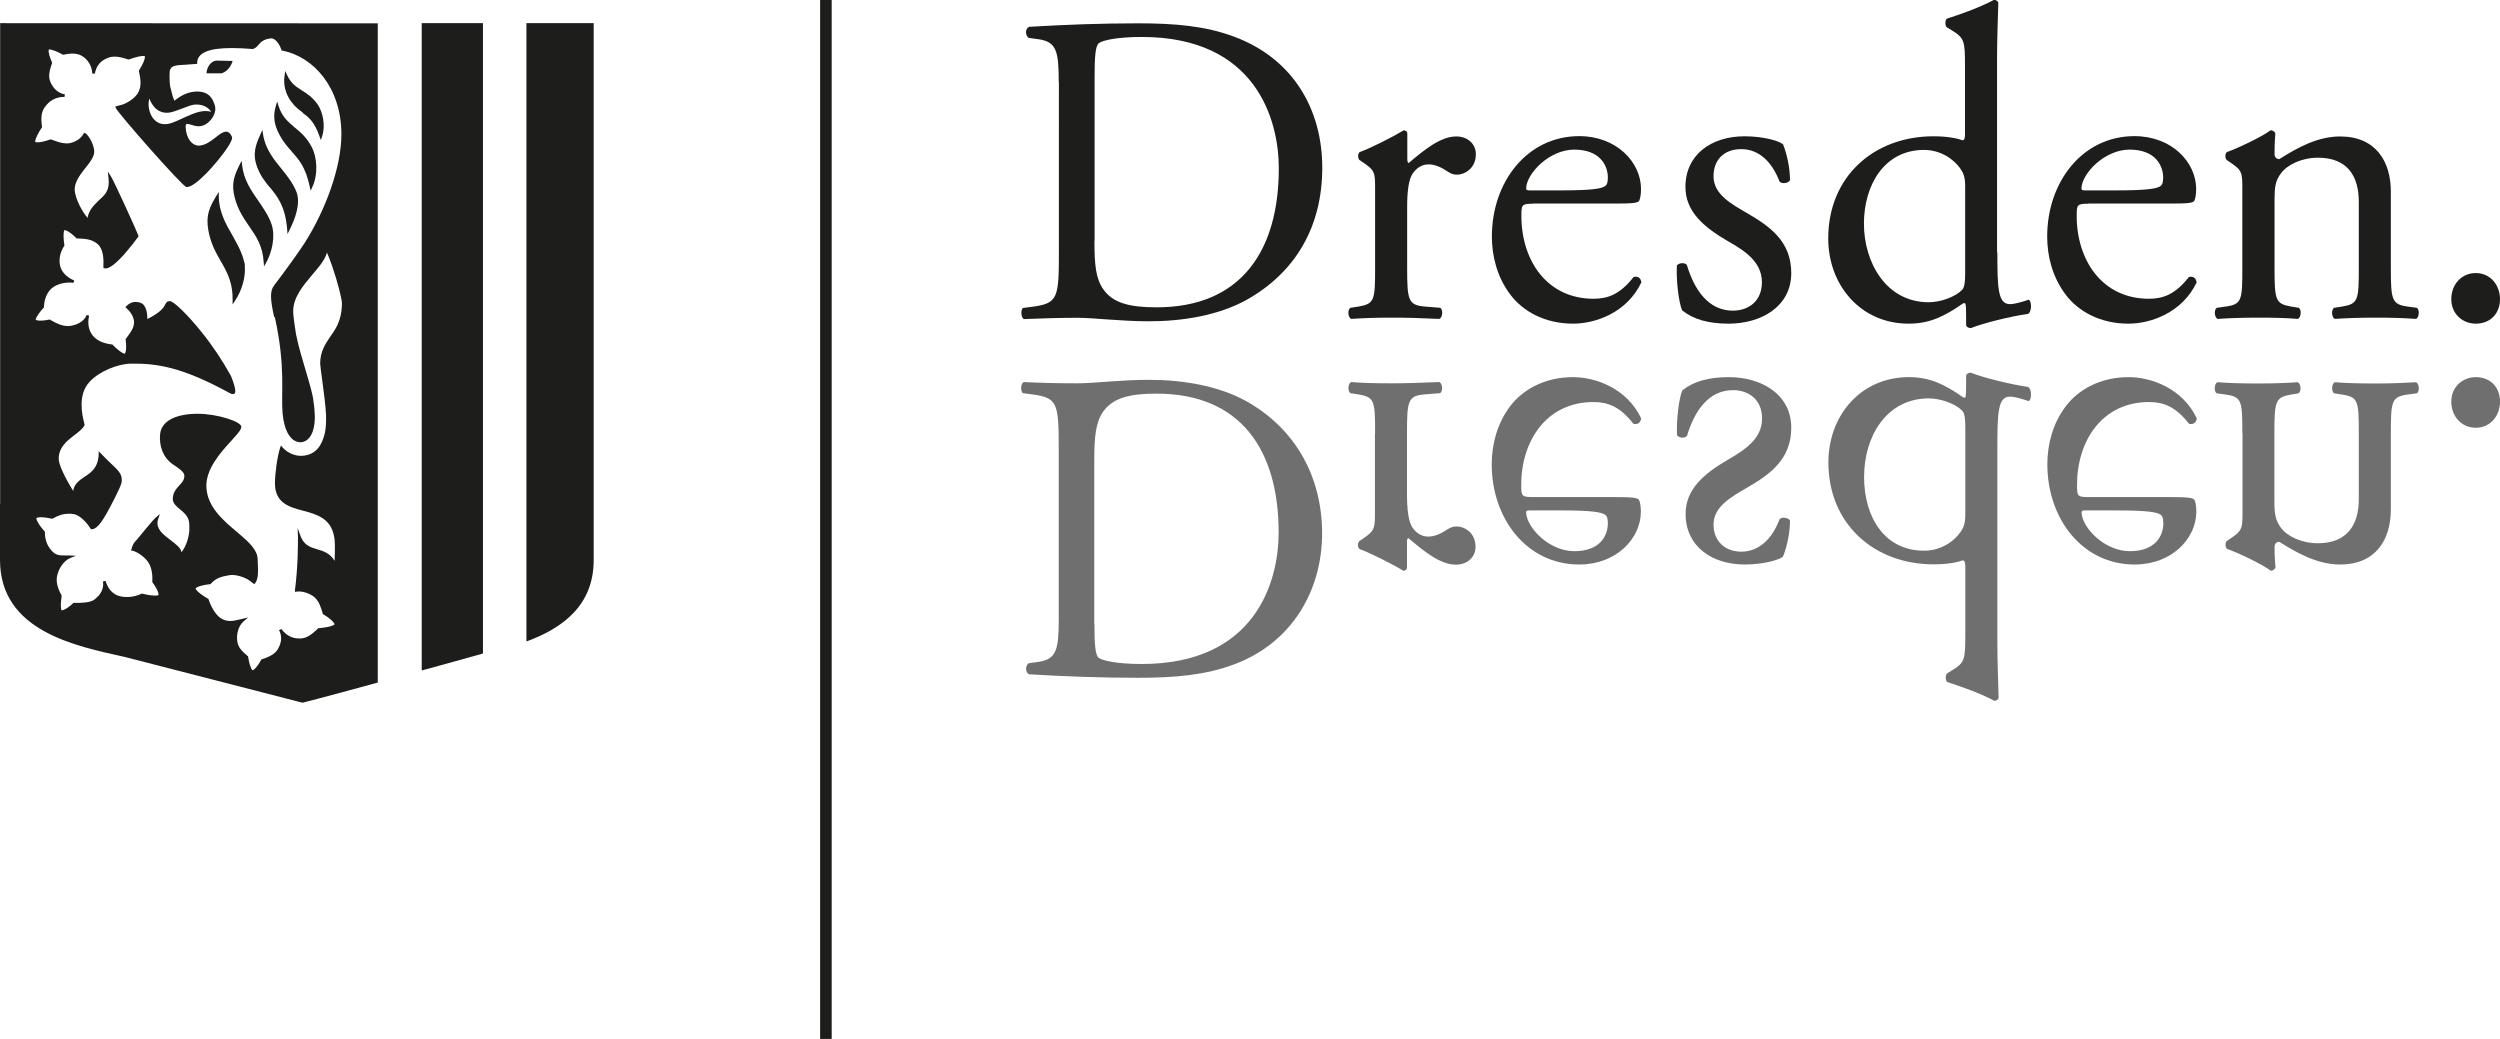 <?xml version="1.0" encoding="UTF-8"?>
<svg id="Beschriftung" xmlns="http://www.w3.org/2000/svg" viewBox="0 0 157.57 65.48">
  <defs>
    <style>
      .cls-1 {
        fill: #706f6f;
      }

      .cls-1, .cls-2 {
        stroke-width: 0px;
      }

      .cls-2 {
        fill: #1d1d1b;
      }
    </style>
  </defs>
  <path class="cls-2" d="m30.44,41.19V1.46h-3.86s0,40.8,0,40.8c.76-.21,3.31-.91,3.86-1.07h0Z"/>
  <path class="cls-2" d="m13.69,3.82c-.44,0-.63.46-.67.71v.09s.94,0,.94,0c.48-.13.66-.66.67-.68l.03-.1-.98-.02h0Z"/>
  <path class="cls-2" d="m18.4,9.57c.44.49.86.95,1.13,2.22l.05.23.1-.22c.4-.84.29-1.92-.03-2.53-.32-.61-.7-.93-1.08-1.24-.41-.35-.8-.67-1.02-1.37l-.08-.26-.08.26c-.2.66-.12,1.21.26,1.9.24.43.49.71.74.99h0Z"/>
  <path class="cls-2" d="m19.06,7.1c.38.28.75.55,1.08,1.5l.08.23.08-.23c.24-.71.03-1.57-.28-2.02-.32-.45-.66-.67-.99-.88-.38-.24-.7-.45-.94-.98l-.11-.25-.04.27c-.1.58.05,1.17.41,1.66.25.34.49.52.73.69h0Z"/>
  <path class="cls-2" d="m17.02,11.82c.47.58.96,1.17,1.08,2.64l.02.29.13-.26c.35-.69.71-1.67.44-2.38-.21-.54-.56-.99-.94-1.46-.51-.62-1.03-1.27-1.17-2.18l-.04-.28-.12.26c-.29.66-.54,1.23-.2,2.11.21.55.51.92.8,1.27h0Z"/>
  <path class="cls-2" d="m15.38,16.47c-.14-.59-.43-1.09-.73-1.63-.42-.73-.85-1.48-.86-2.46v-.28s-.15.24-.15.24c-.42.69-.68,1.21-.51,2.17.15.84.47,1.41.79,1.96.05.09.17.3.17.3.3.55.59,1.18.57,2.14v.28s.15-.23.15-.23c.43-.63.68-1.5.62-2.19v-.13c-.02-.06-.03-.11-.05-.17h0Z"/>
  <path class="cls-2" d="m22.09,1.47h0S.04,1.46.04,1.46H.01v30.31S0,31.79,0,31.8s0,.02,0,.04v3.45c0,4.53,4.85,5.44,7.88,6.12,1.25.32,9.59,2.47,10.99,2.83l.2.05h0s1.13-.28,4.74-1.27V1.47h-1.72Zm-12.68,4.74c.34.84.87.93,1.23.89.4-.04,1.22-.45,1.57-.5.44-.06.89.1,1.1.45-.78-.24-1.7.43-2.49.7-.3.1-.74.16-1.09-.2-.25-.25-.46-.78-.32-1.35h0Zm7.91,13.77c.7,3.16.38,4.85.49,6.06.1,1.15.52,1.77,1.05,1.83.48.05.88-.39.96-1.18.07-.59-.05-1.33-.06-1.36-.02-.38-.23-1.08-.47-1.9-.22-.74-.47-1.56-.63-2.35,0,0-.18-1.09-.18-1.46,0-.88.61-1.6,1.2-2.3.15-.17.5-.61.5-.61.17-.23.35-.5.43-.79.11.25.21.53.32.84.37,1.07.62,2.09.62,2.36,0,1.18-.52,1.78-.73,2.09-.33.49-.64.96-.64,1.7,0,.11.05.48.12.99.1.73.23,1.74.25,2.26.01.41,0,.89-.11,1.27-.14.5-.44,1.25-1.41,1.3-.37.02-.88-.14-1.23-.54l-.09-.11-.05.13c-.17.5-.33,1.59-.33,2.25,0,1.25.9,1.5,1.78,1.73.86.23,1.74.48,1.95,1.63.01.07.02.14.03.21.03.32.02.94,0,1.32-.29-.49-.72-.62-1.1-.73-.43-.13-.83-.25-1.05-.84l-.18-.5.02.58c0,.38.01,1.8-.19,3.34v.11s.09-.02.09-.02c.05,0,.1-.01.16-.01.3,0,.63.11.89.29.17.12.31.29.42.54h0c.08.18.14.38.19.56v.03s.04.02.04.02c.26.15.66.45.71.63-.14.14-.67.22-.99.24h-.03s-.02.02-.02.02c-.39.37-.69.6-1.07.63-.05,0-.09,0-.14,0-.44,0-.81-.2-1.11-.6l-.14.08c.2.38.17.79-.1,1.23-.2.31-.58.47-.98.6h-.03s-.02.04-.02.04c-.12.23-.37.6-.54.66-.13-.11-.24-.55-.28-.85v-.03s-.03-.02-.03-.02c-.38-.32-.6-.56-.65-.9-.07-.42.03-.99.42-1.31l.26-.22-.43.1c-.26.06-.49.12-.7.12s-.38-.05-.57-.16c-.25-.15-.5-.48-.7-.95-.04-.09-.07-.17-.1-.26v-.03s-.04-.01-.04-.01c-.27-.15-.71-.45-.78-.64.13-.15.62-.24.92-.27h.03s.02-.03.02-.03c.33-.36.63-.44,1.13-.53.07-.01.13-.02.21-.02.47,0,.99.26,1.08.34.08.06.25.19.25.19l.07.05.05-.06c.22-.29.19-.79.17-1.2,0-.11-.01-.21-.01-.29,0-.57-.5-1.05-1.07-1.54l-.26-.22c-.85-.72-1.82-1.54-1.9-2.76-.08-1.17.92-2.26,1.58-2.98.11-.12.22-.24.3-.34.23-.26.32-.41.32-.53,0-.32-1.5-.82-2.75-.82-1.35,0-2.29.44-2.37,1.29-.07.7.17,1.47.81,1.9.39.26.72.48.72.72,0,.27-.15.42-.32.61-.19.21-.41.44-.41.85,0,.27.22.46.45.65.29.24.59.49.59.96,0,0,.01.12,0,.3v.14c-.04.34-.15.86-.49,1.31-.04-.28-.36-.51-.68-.76-.23-.17-.46-.35-.63-.55l-.1-.15c-.12-.21-.14-.43-.05-.67l.1-.28-.23.19c-.13.11-.35.37-.65.73l-.14.17c-.07.08-.36.44-.43.52-.18.19-.26.27-.35.62l-.02.08h.09c.3.07.72.36.96.68.28.38.31.91.29,1.28v.03s.02.02.02.02c.16.21.4.6.37.79-.03.02-.1.03-.23.03-.33,0-.78-.12-.78-.12h-.03s-.03,0-.03,0c-.1.05-.21.09-.31.12-.2.06-.41.09-.61.09-.14,0-.27-.01-.4-.04-.06-.01-.11-.03-.16-.05h-.01c-.37-.14-.63-.45-.78-.93l-.16.04c.05.33-.04.62-.27.89l-.11.11s-.09.08-.13.12c-.28.23-.85.23-1.31.23h-.03l-.03.02c-.13.13-.52.45-.73.45-.06-.12-.06-.45,0-.84v-.08s0-.03,0-.03c-.24-.41-.35-.84-.29-1.17.08-.46.4-1,.84-1.18l.36-.14-.39-.02c-.09,0-.17,0-.25,0-.41,0-.64,0-.92-.33-.27-.32-.4-.67-.4-1.14v-.03l-.02-.02s-.07-.08-.16-.19l-.02-.02c-.22-.28-.34-.51-.34-.63.04-.02.13-.05.29-.05.3,0,.66.09.67.09h.03s.03,0,.03,0c.39-.22.69-.31,1.03-.31.09,0,.18,0,.28.02.48.06.96.7,1.09.92l.02.04h.04c.28,0,.58-.31,1.05-1.18,0,0,.81-1.48.85-1.8.06-.6-.32-.8-.93-1.41-.13-.13-.52-.53-.52-.53v.25c-.06.82-.49,1.1-.9,1.37-.31.21-.64.43-.71.88-.57-.93-.91-1.68-.91-2.02,0-.73.53-1.14.96-1.47l.04-.03c.26-.2.5-.38.62-.6.02-.04.01-.06-.02-.19-.11-.43-.43-1.75.36-2.58.59-.63,1.74-1.12,2.61-1.13,1.63-.02,3.21.22,6.16,1.83l.04.02c.05.03.12.07.19.07.03,0,.06,0,.09-.02.06-.02.22-.1-.19-1.12-.53-.96-1.16-1.91-1.84-2.75-.85-1.07-1.77-1.97-2.01-1.97-.19,0-.23.09-.29.2-.08.17-.24.48-1.13.93,0-.27-.04-.86-.4-1.01-.12-.05-.24-.07-.35-.07-.21,0-.4.09-.58.27l-.06.06.06.05c.21.19.46.49.49.86.01.21-.05.41-.22.67-.06.1-.14.19-.21.3l-.1.13v.03c.04.28.06.75-.05.9-.2-.03-.57-.36-.77-.57l-.02-.02h-.03c-.5-.06-.86-.21-1.12-.47-.06-.06-.12-.13-.16-.2l-.07-.12c-.14-.3-.17-.66-.08-1.02l-.15-.05c-.21.49-.72.65-1.1.7-.04,0-.08,0-.12,0-.29,0-.65-.13-1.08-.39l-.03-.02h-.03s-.29.07-.55.07c-.18,0-.27-.03-.31-.05.01-.17.29-.54.5-.76l.02-.02v-.03c.02-.44.15-.81.4-1.09.24-.27.72-.45,1.19-.45.1,0,.19,0,.27.02l.05-.15c-.5-.21-.82-.56-.9-.97,0-.02,0-.04-.01-.06-.05-.4.03-.75.27-1.14l.02-.03v-.03c-.05-.29-.09-.79,0-.95.22.02.57.32.75.51l.02.02h.07c.47.02.88.04,1.24.34.2.16.42.53.38,1.35v.17s.05.02.05.02c.03,0,.06.01.09.01.09,0,.2-.04.33-.12l.16-.11c.48-.37,1.1-1.13,1.56-1.76l.02-.03v-.04c-.18-.46-1.55-3.46-1.74-3.75l-.19-.29.04.4c.1.87-.29,1.1-.68,1.48-.28.28-.55.55-.64,1.03-.33-.37-.77-1.19-.81-1.74-.02-.44.26-.88.6-1.31.26-.32.5-.61.6-.92.16-.46-.34-1.28-.53-1.36l-.07-.03-.04.06c-.16.28-.41.46-.77.57-.1.03-.19.04-.3.04-.29,0-.58-.1-.97-.25h-.03s-.03,0-.03,0c0,0-.47.18-.79.18-.08,0-.13-.01-.16-.02-.02-.19.24-.65.41-.9l.02-.02v-.03c-.07-.53-.06-.89.15-1.21.29-.44.73-.68,1.23-.68h.04l.02-.16c-.43-.08-.74-.36-.93-.83-.13-.34-.02-.73.12-1.13v-.03s0-.03,0-.03c-.11-.23-.26-.65-.2-.81.01,0,.02,0,.03,0,.23,0,.67.22.82.31l.03.02h.03c.19-.04.4-.07.59-.07.21,0,.38.04.54.12.41.22.68.65.7,1.14h.16c.1-.51.36-.82.85-1,.13-.05.26-.07.4-.07.25,0,.52.07.85.18h.03s.03,0,.03,0c0,0,.56-.22.88-.22.05,0,.09,0,.11.01.04.19-.19.63-.35.87l-.02.03v.06c.1.48.18.89-.04,1.32-.23.45-.89.76-1.06.79-.1.02-.32.09-.32.09l-.07.02.02.07c.06.25,4.21,4.97,4.46,5h.03c.56,0,1.87-1.5,2.46-2.34.45-.65.4-.78.38-.83-.09-.21-.21-.32-.37-.32-.19,0-.4.16-.64.35-.31.24-.67.52-1.08.53h0c-.4,0-.8-.41-.83-1.2.01-.17.07-.17.1-.17.06,0,.14.02.23.05.14.04.31.1.49.1.1,0,.2-.02.29-.05.18-.06.39-.23.54-.43h0s.04-.06.04-.06l.04-.07h0c.14-.24.18-.48.11-.71-.12-.4-.35-.87-1.11-.87-.48,0-.96.19-1.43.58-.1-.19-.14-.39-.19-.58-.02-.1-.05-.2-.08-.3,0,0-.08-.49-.02-1.05.03-.04.05-.08.07-.12q.09-.17.58-.2c.22-.01.54-.03,1-.07h.07s0-.08,0-.08c.02-.62.73-.92,2.18-.92.38,0,.82.02,1.3.06h.02s.02,0,.02,0c.16-.05.26-.16.35-.27.14-.16.3-.34.76-.4.01,0,.03,0,.04,0,.33,0,.58.52.64.72v.04s.06.01.06.01c1.97.39,3.72,2.34,3.72,5.28,0,2.05-.98,4.73-2.3,6.82-.33.53-1.52,2.16-1.94,2.7-.28.36-.24.88,0,1.99h0Z"/>
  <path class="cls-2" d="m16.29,12.67c-.46-.66-.93-1.34-1.03-2.26l-.03-.28-.13.26c-.34.68-.54,1.2-.3,2.09.21.78.57,1.29.91,1.79.43.62.84,1.2.91,2.25l.02.27.14-.24c.34-.61.6-1.62.34-2.4-.18-.54-.5-1-.83-1.48h0Z"/>
  <path class="cls-2" d="m37.42,1.46h-.01s-4.23,0-4.23,0h0v38.97c2.24-.82,4.24-2.24,4.24-5.14V1.46h0Z"/>
  <path class="cls-2" d="m66.73,5.18c0-1.96-.14-2.55-1.29-2.71l-.6-.08c-.22-.14-.25-.59.03-.7,2.33-.14,4.55-.22,6.88-.22s4.24.17,6.03.84c3.7,1.37,5.56,4.56,5.56,8.26s-1.67,6.6-4.79,8.34c-1.78.98-4.03,1.34-6.14,1.34-1.75,0-3.5-.22-4.46-.22-1.15,0-2.13.03-3.42.08-.16-.08-.22-.53-.06-.7l.63-.08c1.59-.22,1.64-.56,1.64-3.5V5.18h0Zm2.25,9.99c0,1.48.08,2.38.55,3.05.6.87,1.64,1.15,3.37,1.15,5.31,0,7.7-3.55,7.7-8.76,0-3.08-1.45-8.28-8.63-8.28-1.62,0-2.49.22-2.71.39-.22.17-.27.87-.27,2.13v10.33h0Z"/>
  <path class="cls-2" d="m86.67,11.98c0-1.09,0-1.23-.74-1.73l-.25-.17c-.11-.11-.11-.42.03-.5.63-.22,2.08-.95,2.77-1.37.14.03.22.08.22.2v1.62c0,.14.03.22.08.25.96-.81,2-1.68,3.01-1.68.69,0,1.23.45,1.23,1.12,0,.92-.74,1.29-1.18,1.29-.27,0-.41-.08-.6-.2-.41-.28-.82-.45-1.2-.45-.44,0-.77.25-.99.56-.28.39-.36,1.2-.36,2.15v3.81c0,2.02.06,2.35,1.1,2.44l.99.08c.19.14.14.62-.06.7-1.29-.06-2.08-.08-3.04-.08s-1.81.03-2.52.08c-.19-.08-.25-.56-.05-.7l.52-.08c1.01-.17,1.04-.42,1.04-2.44v-4.9h0Z"/>
  <path class="cls-2" d="m96.63,12.84c-.71,0-.74.06-.74.76,0,2.83,1.62,5.23,4.55,5.23.9,0,1.67-.28,2.52-1.37.28-.08.47.08.49.34-.9,1.9-2.88,2.6-4.3,2.6-1.78,0-3.18-.78-3.97-1.85-.82-1.09-1.15-2.41-1.15-3.64,0-3.44,2.22-6.33,5.51-6.33,2.35,0,3.89,1.65,3.89,3.33,0,.39-.06.62-.11.73-.08.17-.47.19-1.62.19h-5.07Zm1.7-.84c2.03,0,2.63-.11,2.85-.28.08-.06.16-.17.16-.53,0-.78-.52-1.76-2.11-1.76s-3.01,1.51-3.04,2.43c0,.06,0,.14.19.14h1.94Z"/>
  <path class="cls-2" d="m112.38,9.09c.25.62.44,1.51.44,2.27-.11.2-.52.25-.66.08-.47-1.23-1.29-2.04-2.41-2.04s-1.75.7-1.75,1.71c0,1.15,1.15,1.76,2.11,2.32,1.45.84,2.79,1.79,2.79,3.78,0,2.13-1.92,3.19-3.95,3.19-1.29,0-2.24-.28-2.93-.84-.22-.53-.38-1.9-.33-2.83.14-.17.49-.2.63-.03.46,1.54,1.34,2.88,2.9,2.88.98,0,1.83-.59,1.83-1.79,0-1.29-1.09-1.99-2.11-2.57-1.59-.92-2.71-1.9-2.71-3.44,0-2.04,1.64-3.19,3.73-3.19,1.15,0,2.16.28,2.41.5h0Z"/>
  <path class="cls-2" d="m125.89,15.92c0,2.21.03,3.25.79,3.25.3,0,.77-.14,1.18-.28.19.05.22.75-.03.89-1.15.17-2.85.59-3.61.9-.16,0-.3-.08-.3-.22v-.48c0-.42,0-.76-.06-.87h-.11c-1.21.84-2.14,1.29-3.45,1.29-3.04,0-5.07-2.44-5.07-5.37,0-3.92,2.9-6.44,6.63-6.44.93,0,1.53.14,1.83.25.14,0,.16-.17.16-.39v-4.23c0-1.65-.03-1.82-.85-2.32l-.28-.17c-.14-.08-.14-.48,0-.56.69-.22,1.97-.65,2.96-1.18.11,0,.22.06.27.17-.02.84-.08,2.24-.08,3.47v12.28h0Zm-2.03-4.2c0-.56-.11-.81-.3-1.09-.41-.59-1.23-1.18-2.3-1.18-2.49,0-3.78,2.21-3.78,4.65s1.4,4.95,4.08,4.95c.74,0,1.67-.33,2.11-.78.16-.17.19-.59.19-1.04v-5.51h0Z"/>
  <path class="cls-2" d="m131.63,12.84c-.71,0-.74.06-.74.76,0,2.82,1.62,5.23,4.55,5.23.9,0,1.67-.28,2.52-1.37.27-.08.46.08.49.34-.9,1.9-2.88,2.6-4.3,2.6-1.78,0-3.18-.78-3.97-1.85-.82-1.09-1.15-2.41-1.15-3.64,0-3.44,2.22-6.33,5.5-6.33,2.36,0,3.89,1.65,3.89,3.33,0,.39-.06.62-.11.73-.08.17-.46.19-1.62.19h-5.07Zm1.7-.84c2.03,0,2.63-.11,2.85-.28.08-.06.16-.17.16-.53,0-.78-.52-1.76-2.11-1.76s-3.01,1.51-3.04,2.43c0,.06,0,.14.19.14h1.94Z"/>
  <path class="cls-2" d="m141.33,11.98c0-1.09,0-1.23-.74-1.73l-.25-.17c-.11-.11-.11-.42.03-.5.63-.22,2.19-.95,2.74-1.37.11,0,.25.06.3.2-.05.64-.05,1.06-.05,1.31,0,.17.11.31.3.31,1.15-.73,2.43-1.43,3.83-1.43,2.27,0,3.2,1.6,3.2,3.47v4.81c0,2.02.06,2.3,1.04,2.44l.6.08c.19.14.14.62-.05.7-.82-.06-1.62-.08-2.57-.08s-1.81.03-2.55.08c-.19-.08-.25-.56-.05-.7l.52-.08c1.01-.17,1.04-.42,1.04-2.44v-4.17c0-1.6-.71-2.77-2.57-2.77-1.04,0-1.95.45-2.33.98-.36.47-.41.87-.41,1.68v4.28c0,2.02.05,2.27,1.04,2.44l.49.08c.19.14.14.62-.06.7-.74-.06-1.53-.08-2.49-.08s-1.81.03-2.57.08c-.19-.08-.25-.56-.05-.7l.57-.08c1.02-.14,1.04-.42,1.04-2.44v-4.9h0Z"/>
  <path class="cls-2" d="m154.5,18.86c0-.95.66-1.65,1.54-1.65.93,0,1.53.76,1.53,1.65s-.6,1.54-1.53,1.54c-.8,0-1.54-.59-1.54-1.54h0Z"/>
  <path class="cls-1" d="m66.73,28.36c0-2.94-.06-3.28-1.64-3.5l-.63-.08c-.16-.17-.11-.62.06-.7,1.29.06,2.27.08,3.42.08.96,0,2.71-.22,4.47-.22,2.11,0,4.35.36,6.13,1.34,3.12,1.74,4.79,4.79,4.79,8.34s-1.86,6.89-5.56,8.26c-1.78.67-3.73.84-6.03.84s-4.55-.08-6.87-.22c-.27-.11-.25-.56-.03-.7l.6-.08c1.15-.17,1.29-.76,1.29-2.72v-10.63h0Zm2.25,10.97c0,1.26.05,1.96.27,2.13.22.17,1.1.39,2.71.39,7.18,0,8.63-5.2,8.63-8.28,0-5.2-2.38-8.76-7.7-8.76-1.73,0-2.76.28-3.37,1.15-.46.67-.55,1.57-.55,3.05v10.33h0Z"/>
  <path class="cls-1" d="m86.67,27.3c0-2.02-.03-2.27-1.04-2.44l-.52-.08c-.19-.14-.14-.62.05-.7.71.06,1.53.08,2.52.08s1.75-.03,3.04-.08c.19.08.25.56.05.7l-.99.08c-1.04.08-1.1.42-1.1,2.44v3.81c0,.95.08,1.76.35,2.15.22.31.55.56.99.56.38,0,.79-.17,1.2-.45.19-.11.33-.19.6-.19.44,0,1.18.36,1.18,1.29,0,.67-.55,1.12-1.23,1.12-1.01,0-2.05-.87-3.01-1.68-.06.03-.08.11-.08.25v1.62c0,.11-.08.17-.22.2-.68-.42-2.14-1.15-2.76-1.37-.14-.08-.14-.39-.03-.5l.25-.17c.74-.5.74-.65.74-1.73v-4.9h0Z"/>
  <path class="cls-1" d="m101.69,31.33c1.15,0,1.54.03,1.62.19.05.11.11.34.11.73,0,1.68-1.53,3.33-3.89,3.33-3.29,0-5.51-2.88-5.51-6.32,0-1.23.33-2.55,1.15-3.64.79-1.06,2.19-1.85,3.97-1.85,1.42,0,3.4.7,4.3,2.6-.03.25-.22.42-.49.34-.85-1.09-1.62-1.37-2.52-1.37-2.93,0-4.55,2.41-4.55,5.23,0,.7.03.76.74.76h5.07Zm-5.31.84c-.19,0-.19.08-.19.14.03.92,1.42,2.43,3.04,2.43s2.11-.98,2.11-1.76c0-.36-.08-.47-.17-.53-.22-.17-.82-.28-2.85-.28h-1.94Z"/>
  <path class="cls-1" d="m109.97,35.58c-2.08,0-3.73-1.15-3.73-3.19,0-1.54,1.12-2.52,2.71-3.44,1.01-.59,2.11-1.29,2.11-2.57,0-1.2-.85-1.79-1.83-1.79-1.56,0-2.44,1.34-2.9,2.88-.14.17-.49.14-.63-.03-.05-.92.11-2.29.33-2.83.69-.56,1.64-.84,2.93-.84,2.03,0,3.94,1.06,3.94,3.19,0,1.99-1.34,2.94-2.79,3.78-.96.56-2.11,1.18-2.11,2.32,0,1.01.69,1.71,1.75,1.71,1.12,0,1.95-.81,2.41-2.04.14-.17.55-.11.66.08,0,.76-.19,1.65-.44,2.27-.25.22-1.26.5-2.41.5h0Z"/>
  <path class="cls-1" d="m125.89,40.53c0,1.23.06,2.63.08,3.47-.05.11-.16.17-.27.17-.99-.53-2.27-.95-2.96-1.18-.14-.08-.14-.47,0-.56l.28-.17c.82-.5.85-.67.85-2.32v-4.23c0-.22-.03-.39-.17-.39-.3.11-.9.25-1.83.25-3.72,0-6.63-2.52-6.63-6.43,0-2.94,2.03-5.37,5.07-5.37,1.32,0,2.25.45,3.45,1.29h.11c.05-.11.05-.45.05-.87v-.48c0-.14.14-.22.3-.22.76.31,2.46.73,3.61.9.25.14.22.84.03.89-.41-.14-.88-.28-1.18-.28-.76,0-.79,1.03-.79,3.25v12.28h0Zm-2.02-13.6c0-.45-.03-.87-.19-1.04-.44-.45-1.37-.78-2.11-.78-2.68,0-4.08,2.41-4.08,4.95s1.29,4.65,3.78,4.65c1.07,0,1.89-.59,2.3-1.18.19-.28.3-.53.3-1.09v-5.51h0Z"/>
  <path class="cls-1" d="m136.7,31.33c1.15,0,1.53.03,1.62.19.05.11.11.34.11.73,0,1.68-1.53,3.33-3.89,3.33-3.29,0-5.5-2.88-5.5-6.32,0-1.23.33-2.55,1.15-3.64.79-1.06,2.19-1.85,3.97-1.85,1.42,0,3.4.7,4.3,2.6-.03.25-.22.42-.49.34-.85-1.09-1.62-1.37-2.52-1.37-2.93,0-4.54,2.41-4.54,5.23,0,.7.02.76.74.76h5.07Zm-5.31.84c-.19,0-.19.08-.19.14.02.92,1.42,2.43,3.04,2.43s2.11-.98,2.11-1.76c0-.36-.08-.47-.16-.53-.22-.17-.82-.28-2.85-.28h-1.94Z"/>
  <path class="cls-1" d="m141.33,27.3c0-2.02-.03-2.29-1.04-2.43l-.58-.08c-.19-.14-.14-.62.05-.7.77.06,1.59.08,2.57.08s1.75-.03,2.49-.08c.19.08.25.56.06.7l-.49.08c-.98.17-1.04.42-1.04,2.43v4.28c0,.81.06,1.2.41,1.68.38.53,1.29.98,2.33.98,1.86,0,2.58-1.18,2.58-2.77v-4.17c0-2.02-.03-2.27-1.04-2.43l-.52-.08c-.19-.14-.14-.62.05-.7.74.06,1.56.08,2.55.08s1.75-.03,2.57-.08c.19.08.25.56.05.7l-.6.08c-.99.14-1.04.42-1.04,2.43v4.81c0,1.88-.93,3.47-3.2,3.47-1.4,0-2.68-.7-3.83-1.43-.19,0-.3.14-.3.31,0,.25,0,.67.06,1.31-.06.14-.19.2-.3.2-.55-.42-2.11-1.15-2.74-1.37-.14-.08-.14-.39-.03-.5l.25-.17c.74-.5.74-.64.74-1.73v-4.9h0Z"/>
  <path class="cls-1" d="m156.04,23.77c.93,0,1.53.64,1.53,1.54s-.6,1.65-1.53,1.65c-.88,0-1.54-.7-1.54-1.65s.74-1.54,1.54-1.54h0Z"/>
  <polygon class="cls-2" points="52.42 65.48 51.69 65.48 51.69 0 52.42 0 52.42 65.48 52.42 65.48"/>
</svg>